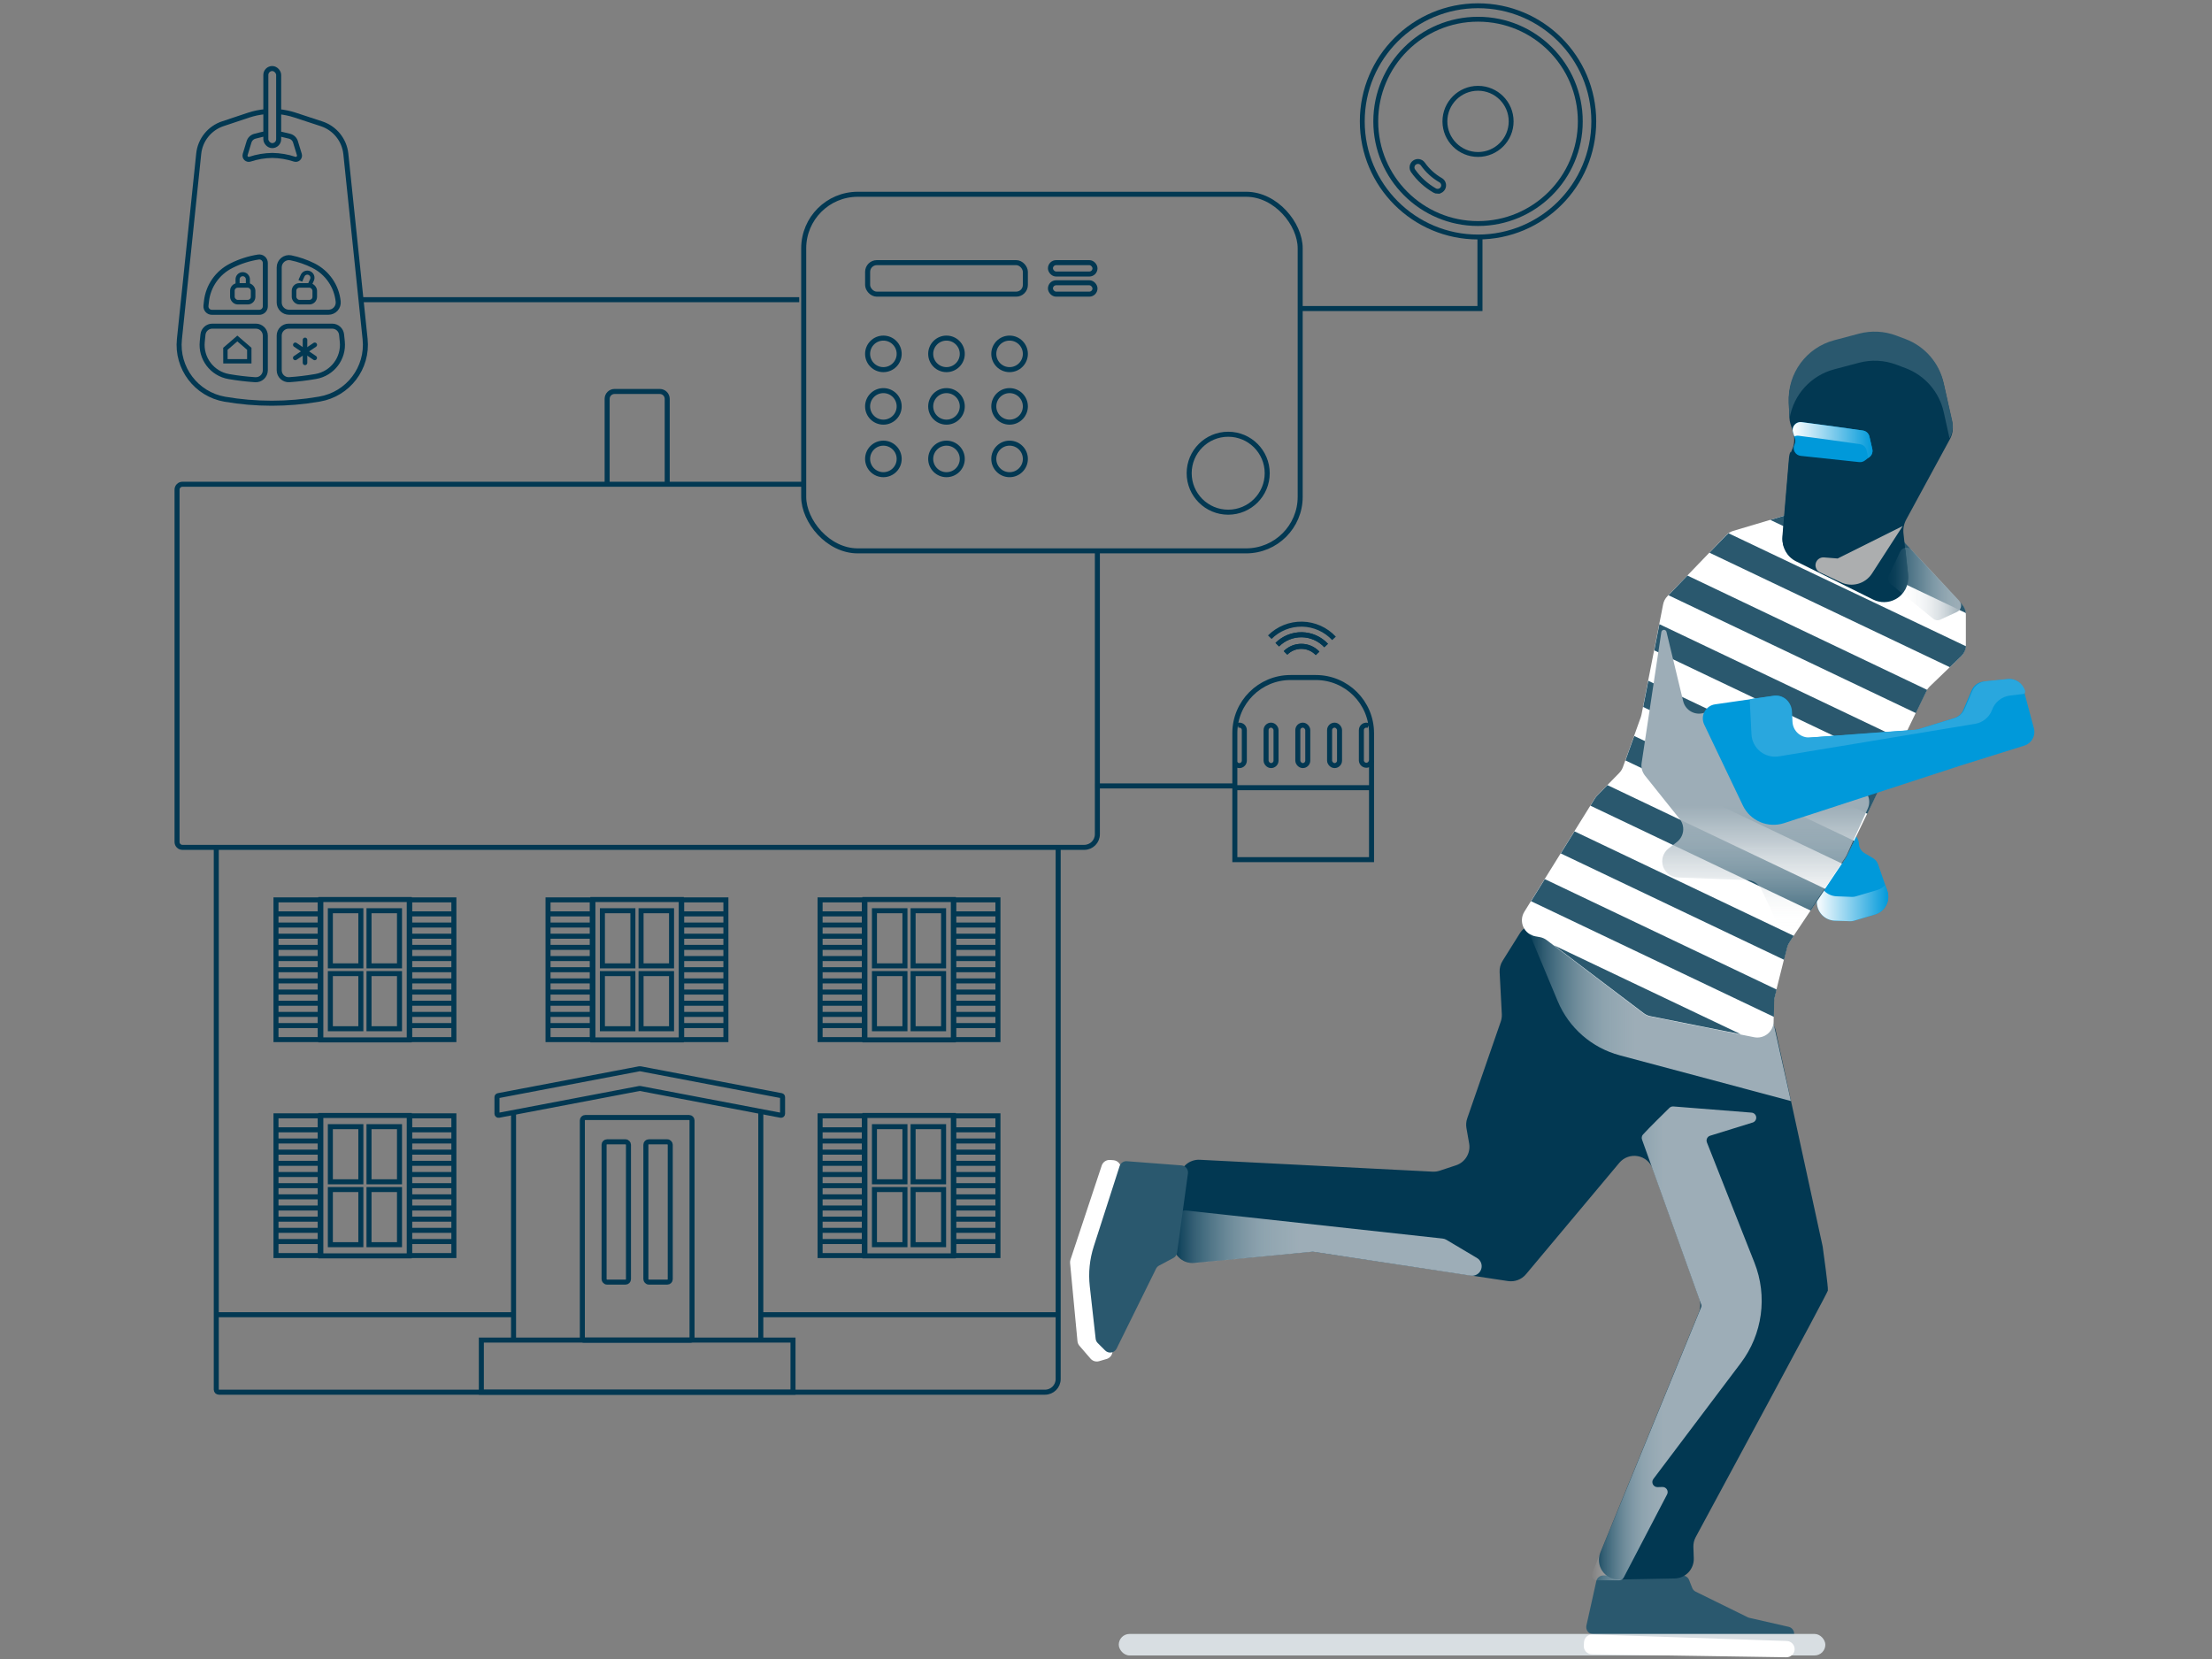 <?xml version="1.0" encoding="UTF-8"?>
<svg width="440px" height="330px" viewBox="0 0 440 330" version="1.1" xmlns="http://www.w3.org/2000/svg" xmlns:xlink="http://www.w3.org/1999/xlink">
    <rect x="0" y="0" width="440" height="330" fill="#808080" stroke="none"/>
    <title>Graphic elements / Icons / Rich icons / Marketplace / Practice-Intrusion-and-Alarm</title>
    <defs>
        <linearGradient x1="-0.034%" y1="49.972%" x2="100.005%" y2="49.972%" id="linearGradient-1">
            <stop stop-color="#FFFFFF" stop-opacity="0" offset="0%"></stop>
            <stop stop-color="#E9EDEF" stop-opacity="0.22" offset="7%"></stop>
            <stop stop-color="#C9D2D7" stop-opacity="0.55" offset="19%"></stop>
            <stop stop-color="#B1BEC6" stop-opacity="0.8" offset="29%"></stop>
            <stop stop-color="#A2B2BB" stop-opacity="0.94" offset="37%"></stop>
            <stop stop-color="#9DADB7" offset="41%"></stop>
        </linearGradient>
        <linearGradient x1="0.019%" y1="49.908%" x2="100.001%" y2="49.908%" id="linearGradient-2">
            <stop stop-color="#FFFFFF" stop-opacity="0" offset="0%"></stop>
            <stop stop-color="#E9EDEF" stop-opacity="0.22" offset="7%"></stop>
            <stop stop-color="#C9D2D7" stop-opacity="0.55" offset="19%"></stop>
            <stop stop-color="#B1BEC6" stop-opacity="0.8" offset="29%"></stop>
            <stop stop-color="#A2B2BB" stop-opacity="0.94" offset="37%"></stop>
            <stop stop-color="#9DADB7" offset="41%"></stop>
        </linearGradient>
        <linearGradient x1="0%" y1="49.931%" x2="100.058%" y2="49.931%" id="linearGradient-3">
            <stop stop-color="#FFFFFF" stop-opacity="0" offset="0%"></stop>
            <stop stop-color="#E9EDEF" stop-opacity="0.22" offset="7%"></stop>
            <stop stop-color="#C9D2D7" stop-opacity="0.55" offset="19%"></stop>
            <stop stop-color="#B1BEC6" stop-opacity="0.8" offset="29%"></stop>
            <stop stop-color="#A2B2BB" stop-opacity="0.94" offset="37%"></stop>
            <stop stop-color="#9DADB7" offset="41%"></stop>
        </linearGradient>
        <linearGradient x1="-0.113%" y1="50.012%" x2="99.986%" y2="50.012%" id="linearGradient-4">
            <stop stop-color="#FFFFFF" offset="0%"></stop>
            <stop stop-color="#0099DA" offset="100%"></stop>
        </linearGradient>
        <linearGradient x1="49.981%" y1="99.993%" x2="49.981%" y2="0.014%" id="linearGradient-5">
            <stop stop-color="#FFFFFF" stop-opacity="0" offset="0%"></stop>
            <stop stop-color="#E9EDEF" stop-opacity="0.22" offset="7%"></stop>
            <stop stop-color="#C9D2D7" stop-opacity="0.55" offset="19%"></stop>
            <stop stop-color="#B1BEC6" stop-opacity="0.8" offset="29%"></stop>
            <stop stop-color="#A2B2BB" stop-opacity="0.94" offset="37%"></stop>
            <stop stop-color="#9DADB7" offset="41%"></stop>
        </linearGradient>
        <linearGradient x1="0.014%" y1="50.023%" x2="99.991%" y2="50.023%" id="linearGradient-6">
            <stop stop-color="#FFFFFF" offset="0%"></stop>
            <stop stop-color="#0099DA" offset="100%"></stop>
        </linearGradient>
        <linearGradient x1="-0%" y1="50.012%" x2="100.016%" y2="50.012%" id="linearGradient-7">
            <stop stop-color="#FFFFFF" stop-opacity="0" offset="0%"></stop>
            <stop stop-color="#FBFBFC" stop-opacity="0.04" offset="11%"></stop>
            <stop stop-color="#EFF2F3" stop-opacity="0.16" offset="28%"></stop>
            <stop stop-color="#DCE2E6" stop-opacity="0.35" offset="48%"></stop>
            <stop stop-color="#C2CCD2" stop-opacity="0.62" offset="71%"></stop>
            <stop stop-color="#A1B1BA" stop-opacity="0.96" offset="97%"></stop>
            <stop stop-color="#9DADB7" offset="100%"></stop>
        </linearGradient>
    </defs>
    <g id="Graphic-elements-/-Icons-/-Rich-icons-/-Marketplace-/-Practice-Intrusion-and-Alarm" stroke="none" stroke-width="1" fill="none" fill-rule="evenodd">
        <g id="intrusion-and-alarm" transform="translate(35, 0)">
            <g id="Midlayer" transform="translate(0, 0.931)" stroke="#023852">
                <path d="M8.02,167.702 L8.02,275.479 C8.02,275.766 8.252,275.998 8.538,275.998 L172.867,275.998 C174.312,275.998 175.484,274.828 175.484,273.384 L175.484,167.702" id="Path"></path>
                <path d="M124.82,95.394 L1.308,95.394 C1.019,95.389 0.74,95.501 0.535,95.705 C0.33,95.908 0.216,96.185 0.218,96.474 L0.218,166.552 C0.218,166.839 0.333,167.114 0.538,167.316 C0.743,167.517 1.021,167.628 1.308,167.623 L180.669,167.623 C182.114,167.623 183.285,166.453 183.285,165.01 L183.285,108.644" id="Path"></path>
                <line x1="67.152" y1="220.151" x2="67.152" y2="265.26" id="Path"></line>
                <line x1="116.334" y1="265.26" x2="116.334" y2="220.151" id="Path"></line>
                <line x1="116.46" y1="260.586" x2="175.558" y2="260.586" id="Path"></line>
                <line x1="7.928" y1="260.586" x2="67.2" y2="260.586" id="Path"></line>
                <path d="M81.408,221.357 L102.078,221.357 C102.396,221.357 102.654,221.615 102.654,221.932 L102.654,265.391 C102.654,265.531 102.54,265.644 102.401,265.644 L81.089,265.644 C80.95,265.644 80.837,265.531 80.837,265.391 L80.837,221.932 C80.837,221.617 81.092,221.36 81.408,221.357 L81.408,221.357 Z" id="Path"></path>
                <rect id="Rectangle" x="85.162" y="226.192" width="4.849" height="27.904" rx="0.58"></rect>
                <rect id="Rectangle" x="93.474" y="226.192" width="4.849" height="27.904" rx="0.58"></rect>
                <rect id="Rectangle" x="60.746" y="265.631" width="61.993" height="10.371"></rect>
                <path d="M97.717,95.25 L97.717,78.406 C97.717,78.017 97.562,77.643 97.287,77.368 C97.011,77.093 96.637,76.938 96.248,76.938 L87.243,76.938 C86.852,76.937 86.477,77.091 86.201,77.366 C85.924,77.642 85.769,78.016 85.769,78.406 L85.769,95.272" id="Path"></path>
                <rect id="Rectangle" x="28.816" y="177.999" width="17.592" height="27.921"></rect>
                <rect id="Rectangle" transform="translate(24.296, 191.962) rotate(180) translate(-24.296, -191.962) " x="19.898" y="178.064" width="8.796" height="27.795"></rect>
                <rect id="Rectangle" transform="translate(50.884, 191.962) rotate(180) translate(-50.884, -191.962) " x="46.486" y="178.064" width="8.796" height="27.795"></rect>
                <rect id="Rectangle" x="30.713" y="180.225" width="6.066" height="10.968"></rect>
                <rect id="Rectangle" x="38.401" y="180.225" width="6.066" height="10.968"></rect>
                <rect id="Rectangle" x="30.713" y="192.731" width="6.066" height="10.968"></rect>
                <rect id="Rectangle" x="38.401" y="192.731" width="6.066" height="10.968"></rect>
                <line x1="20.034" y1="180.852" x2="28.576" y2="180.852" id="Path"></line>
                <line x1="20.034" y1="183.074" x2="28.576" y2="183.074" id="Path"></line>
                <line x1="20.034" y1="185.295" x2="28.576" y2="185.295" id="Path"></line>
                <line x1="20.034" y1="187.517" x2="28.576" y2="187.517" id="Path"></line>
                <line x1="20.034" y1="189.738" x2="28.576" y2="189.738" id="Path"></line>
                <line x1="20.034" y1="191.96" x2="28.576" y2="191.96" id="Path"></line>
                <line x1="20.034" y1="194.185" x2="28.576" y2="194.185" id="Path"></line>
                <line x1="20.034" y1="196.407" x2="28.576" y2="196.407" id="Path"></line>
                <line x1="20.034" y1="198.628" x2="28.576" y2="198.628" id="Path"></line>
                <line x1="20.034" y1="200.85" x2="28.576" y2="200.85" id="Path"></line>
                <line x1="20.034" y1="203.071" x2="28.576" y2="203.071" id="Path"></line>
                <line x1="46.818" y1="180.852" x2="55.361" y2="180.852" id="Path"></line>
                <line x1="46.818" y1="183.074" x2="55.361" y2="183.074" id="Path"></line>
                <line x1="46.818" y1="185.295" x2="55.361" y2="185.295" id="Path"></line>
                <line x1="46.818" y1="187.517" x2="55.361" y2="187.517" id="Path"></line>
                <line x1="46.818" y1="189.738" x2="55.361" y2="189.738" id="Path"></line>
                <line x1="46.818" y1="191.96" x2="55.361" y2="191.96" id="Path"></line>
                <line x1="46.818" y1="194.185" x2="55.361" y2="194.185" id="Path"></line>
                <line x1="46.818" y1="196.407" x2="55.361" y2="196.407" id="Path"></line>
                <line x1="46.818" y1="198.628" x2="55.361" y2="198.628" id="Path"></line>
                <line x1="46.818" y1="200.85" x2="55.361" y2="200.85" id="Path"></line>
                <line x1="46.818" y1="203.071" x2="55.361" y2="203.071" id="Path"></line>
                <rect id="Rectangle" x="82.93" y="177.999" width="17.592" height="27.921"></rect>
                <rect id="Rectangle" transform="translate(78.41, 191.962) rotate(180) translate(-78.41, -191.962) " x="74.012" y="178.064" width="8.796" height="27.795"></rect>
                <rect id="Rectangle" transform="translate(104.993, 191.962) rotate(180) translate(-104.993, -191.962) " x="100.595" y="178.064" width="8.796" height="27.795"></rect>
                <rect id="Rectangle" x="84.827" y="180.225" width="6.066" height="10.968"></rect>
                <rect id="Rectangle" x="92.515" y="180.225" width="6.066" height="10.968"></rect>
                <rect id="Rectangle" x="84.827" y="192.731" width="6.066" height="10.968"></rect>
                <rect id="Rectangle" x="92.515" y="192.731" width="6.066" height="10.968"></rect>
                <line x1="74.147" y1="180.852" x2="82.69" y2="180.852" id="Path"></line>
                <line x1="74.147" y1="183.074" x2="82.69" y2="183.074" id="Path"></line>
                <line x1="74.147" y1="185.295" x2="82.69" y2="185.295" id="Path"></line>
                <line x1="74.147" y1="187.517" x2="82.69" y2="187.517" id="Path"></line>
                <line x1="74.147" y1="189.738" x2="82.69" y2="189.738" id="Path"></line>
                <line x1="74.147" y1="191.96" x2="82.69" y2="191.96" id="Path"></line>
                <line x1="74.147" y1="194.185" x2="82.69" y2="194.185" id="Path"></line>
                <line x1="74.147" y1="196.407" x2="82.69" y2="196.407" id="Path"></line>
                <line x1="74.147" y1="198.628" x2="82.69" y2="198.628" id="Path"></line>
                <line x1="74.147" y1="200.85" x2="82.69" y2="200.85" id="Path"></line>
                <line x1="74.147" y1="203.071" x2="82.69" y2="203.071" id="Path"></line>
                <line x1="100.931" y1="180.852" x2="109.474" y2="180.852" id="Path"></line>
                <line x1="100.931" y1="183.074" x2="109.474" y2="183.074" id="Path"></line>
                <line x1="100.931" y1="185.295" x2="109.474" y2="185.295" id="Path"></line>
                <line x1="100.931" y1="187.517" x2="109.474" y2="187.517" id="Path"></line>
                <line x1="100.931" y1="189.738" x2="109.474" y2="189.738" id="Path"></line>
                <line x1="100.931" y1="191.96" x2="109.474" y2="191.96" id="Path"></line>
                <line x1="100.931" y1="194.185" x2="109.474" y2="194.185" id="Path"></line>
                <line x1="100.931" y1="196.407" x2="109.474" y2="196.407" id="Path"></line>
                <line x1="100.931" y1="198.628" x2="109.474" y2="198.628" id="Path"></line>
                <line x1="100.931" y1="200.85" x2="109.474" y2="200.85" id="Path"></line>
                <line x1="100.931" y1="203.071" x2="109.474" y2="203.071" id="Path"></line>
                <rect id="Rectangle" x="137.043" y="177.999" width="17.592" height="27.921"></rect>
                <rect id="Rectangle" transform="translate(132.527, 191.962) rotate(180) translate(-132.527, -191.962) " x="128.13" y="178.064" width="8.796" height="27.795"></rect>
                <rect id="Rectangle" transform="translate(159.107, 191.962) rotate(180) translate(-159.107, -191.962) " x="154.709" y="178.064" width="8.796" height="27.795"></rect>
                <rect id="Rectangle" x="138.94" y="180.225" width="6.066" height="10.968"></rect>
                <rect id="Rectangle" x="146.628" y="180.225" width="6.066" height="10.968"></rect>
                <rect id="Rectangle" x="138.94" y="192.731" width="6.066" height="10.968"></rect>
                <rect id="Rectangle" x="146.628" y="192.731" width="6.066" height="10.968"></rect>
                <line x1="128.26" y1="180.852" x2="136.803" y2="180.852" id="Path"></line>
                <line x1="128.26" y1="183.074" x2="136.803" y2="183.074" id="Path"></line>
                <line x1="128.26" y1="185.295" x2="136.803" y2="185.295" id="Path"></line>
                <line x1="128.26" y1="187.517" x2="136.803" y2="187.517" id="Path"></line>
                <line x1="128.26" y1="189.738" x2="136.803" y2="189.738" id="Path"></line>
                <line x1="128.26" y1="191.96" x2="136.803" y2="191.96" id="Path"></line>
                <line x1="128.26" y1="194.185" x2="136.803" y2="194.185" id="Path"></line>
                <line x1="128.26" y1="196.407" x2="136.803" y2="196.407" id="Path"></line>
                <line x1="128.26" y1="198.628" x2="136.803" y2="198.628" id="Path"></line>
                <line x1="128.26" y1="200.85" x2="136.803" y2="200.85" id="Path"></line>
                <line x1="128.26" y1="203.071" x2="136.803" y2="203.071" id="Path"></line>
                <line x1="155.045" y1="180.852" x2="163.587" y2="180.852" id="Path"></line>
                <line x1="155.045" y1="183.074" x2="163.587" y2="183.074" id="Path"></line>
                <line x1="155.045" y1="185.295" x2="163.587" y2="185.295" id="Path"></line>
                <line x1="155.045" y1="187.517" x2="163.587" y2="187.517" id="Path"></line>
                <line x1="155.045" y1="189.738" x2="163.587" y2="189.738" id="Path"></line>
                <line x1="155.045" y1="191.96" x2="163.587" y2="191.96" id="Path"></line>
                <line x1="155.045" y1="194.185" x2="163.587" y2="194.185" id="Path"></line>
                <line x1="155.045" y1="196.407" x2="163.587" y2="196.407" id="Path"></line>
                <line x1="155.045" y1="198.628" x2="163.587" y2="198.628" id="Path"></line>
                <line x1="155.045" y1="200.85" x2="163.587" y2="200.85" id="Path"></line>
                <line x1="155.045" y1="203.071" x2="163.587" y2="203.071" id="Path"></line>
                <rect id="Rectangle" x="28.816" y="220.957" width="17.592" height="27.921"></rect>
                <rect id="Rectangle" transform="translate(24.296, 234.919) rotate(180) translate(-24.296, -234.919) " x="19.898" y="221.022" width="8.796" height="27.795"></rect>
                <rect id="Rectangle" transform="translate(50.884, 234.919) rotate(180) translate(-50.884, -234.919) " x="46.486" y="221.022" width="8.796" height="27.795"></rect>
                <rect id="Rectangle" x="30.713" y="223.178" width="6.066" height="10.968"></rect>
                <rect id="Rectangle" x="38.401" y="223.178" width="6.066" height="10.968"></rect>
                <rect id="Rectangle" x="30.713" y="235.688" width="6.066" height="10.968"></rect>
                <rect id="Rectangle" x="38.401" y="235.688" width="6.066" height="10.968"></rect>
                <line x1="20.034" y1="223.805" x2="28.576" y2="223.805" id="Path"></line>
                <line x1="20.034" y1="226.027" x2="28.576" y2="226.027" id="Path"></line>
                <line x1="20.034" y1="228.248" x2="28.576" y2="228.248" id="Path"></line>
                <line x1="20.034" y1="230.47" x2="28.576" y2="230.47" id="Path"></line>
                <line x1="20.034" y1="232.696" x2="28.576" y2="232.696" id="Path"></line>
                <line x1="20.034" y1="234.917" x2="28.576" y2="234.917" id="Path"></line>
                <line x1="20.034" y1="237.139" x2="28.576" y2="237.139" id="Path"></line>
                <line x1="20.034" y1="239.36" x2="28.576" y2="239.36" id="Path"></line>
                <line x1="20.034" y1="241.582" x2="28.576" y2="241.582" id="Path"></line>
                <line x1="20.034" y1="243.803" x2="28.576" y2="243.803" id="Path"></line>
                <line x1="20.034" y1="246.029" x2="28.576" y2="246.029" id="Path"></line>
                <line x1="46.818" y1="223.805" x2="55.361" y2="223.805" id="Path"></line>
                <line x1="46.818" y1="226.027" x2="55.361" y2="226.027" id="Path"></line>
                <line x1="46.818" y1="228.248" x2="55.361" y2="228.248" id="Path"></line>
                <line x1="46.818" y1="230.47" x2="55.361" y2="230.47" id="Path"></line>
                <line x1="46.818" y1="232.696" x2="55.361" y2="232.696" id="Path"></line>
                <line x1="46.818" y1="234.917" x2="55.361" y2="234.917" id="Path"></line>
                <line x1="46.818" y1="237.139" x2="55.361" y2="237.139" id="Path"></line>
                <line x1="46.818" y1="239.36" x2="55.361" y2="239.36" id="Path"></line>
                <line x1="46.818" y1="241.582" x2="55.361" y2="241.582" id="Path"></line>
                <line x1="46.818" y1="243.803" x2="55.361" y2="243.803" id="Path"></line>
                <line x1="46.818" y1="246.029" x2="55.361" y2="246.029" id="Path"></line>
                <rect id="Rectangle" x="137.043" y="220.957" width="17.592" height="27.921"></rect>
                <rect id="Rectangle" transform="translate(132.527, 234.919) rotate(180) translate(-132.527, -234.919) " x="128.13" y="221.022" width="8.796" height="27.795"></rect>
                <rect id="Rectangle" transform="translate(159.107, 234.919) rotate(180) translate(-159.107, -234.919) " x="154.709" y="221.022" width="8.796" height="27.795"></rect>
                <rect id="Rectangle" x="138.94" y="223.178" width="6.066" height="10.968"></rect>
                <rect id="Rectangle" x="146.628" y="223.178" width="6.066" height="10.968"></rect>
                <rect id="Rectangle" x="138.94" y="235.688" width="6.066" height="10.968"></rect>
                <rect id="Rectangle" x="146.628" y="235.688" width="6.066" height="10.968"></rect>
                <line x1="128.26" y1="223.805" x2="136.803" y2="223.805" id="Path"></line>
                <line x1="128.26" y1="226.027" x2="136.803" y2="226.027" id="Path"></line>
                <line x1="128.26" y1="228.248" x2="136.803" y2="228.248" id="Path"></line>
                <line x1="128.26" y1="230.47" x2="136.803" y2="230.47" id="Path"></line>
                <line x1="128.26" y1="232.696" x2="136.803" y2="232.696" id="Path"></line>
                <line x1="128.26" y1="234.917" x2="136.803" y2="234.917" id="Path"></line>
                <line x1="128.26" y1="237.139" x2="136.803" y2="237.139" id="Path"></line>
                <line x1="128.26" y1="239.36" x2="136.803" y2="239.36" id="Path"></line>
                <line x1="128.26" y1="241.582" x2="136.803" y2="241.582" id="Path"></line>
                <line x1="128.26" y1="243.803" x2="136.803" y2="243.803" id="Path"></line>
                <line x1="128.26" y1="246.029" x2="136.803" y2="246.029" id="Path"></line>
                <line x1="155.045" y1="223.805" x2="163.587" y2="223.805" id="Path"></line>
                <line x1="155.045" y1="226.027" x2="163.587" y2="226.027" id="Path"></line>
                <line x1="155.045" y1="228.248" x2="163.587" y2="228.248" id="Path"></line>
                <line x1="155.045" y1="230.47" x2="163.587" y2="230.47" id="Path"></line>
                <line x1="155.045" y1="232.696" x2="163.587" y2="232.696" id="Path"></line>
                <line x1="155.045" y1="234.917" x2="163.587" y2="234.917" id="Path"></line>
                <line x1="155.045" y1="237.139" x2="163.587" y2="237.139" id="Path"></line>
                <line x1="155.045" y1="239.36" x2="163.587" y2="239.36" id="Path"></line>
                <line x1="155.045" y1="241.582" x2="163.587" y2="241.582" id="Path"></line>
                <line x1="155.045" y1="243.803" x2="163.587" y2="243.803" id="Path"></line>
                <line x1="155.045" y1="246.029" x2="163.587" y2="246.029" id="Path"></line>
                <path d="M120.433,217.01 L92.332,211.657 C92.294,211.648 92.256,211.648 92.218,211.657 L64.104,217.01 C63.961,217.037 63.857,217.161 63.855,217.306 L63.855,220.617 C63.857,220.706 63.897,220.79 63.966,220.847 C64.035,220.904 64.125,220.928 64.213,220.913 L92.205,215.581 C92.242,215.573 92.281,215.573 92.319,215.581 L120.306,220.913 C120.395,220.93 120.486,220.907 120.555,220.849 C120.624,220.792 120.664,220.707 120.664,220.617 L120.664,217.306 C120.666,217.166 120.57,217.043 120.433,217.01 L120.433,217.01 Z" id="Path"></path>
                <rect id="Rectangle" x="124.868" y="37.713" width="98.759" height="70.931" rx="10.75"></rect>
                <rect id="Rectangle" x="137.584" y="51.312" width="31.376" height="6.268" rx="1.83"></rect>
                <ellipse id="Oval" cx="140.719" cy="69.459" rx="3.14" ry="3.136"></ellipse>
                <ellipse id="Oval" cx="140.719" cy="79.904" rx="3.14" ry="3.136"></ellipse>
                <ellipse id="Oval" cx="140.719" cy="90.354" rx="3.14" ry="3.136"></ellipse>
                <ellipse id="Oval" cx="153.27" cy="69.459" rx="3.14" ry="3.136"></ellipse>
                <ellipse id="Oval" cx="153.27" cy="79.904" rx="3.14" ry="3.136"></ellipse>
                <ellipse id="Oval" cx="153.27" cy="90.354" rx="3.14" ry="3.136"></ellipse>
                <ellipse id="Oval" cx="165.82" cy="69.459" rx="3.14" ry="3.136"></ellipse>
                <ellipse id="Oval" cx="165.82" cy="79.904" rx="3.14" ry="3.136"></ellipse>
                <ellipse id="Oval" cx="165.82" cy="90.354" rx="3.14" ry="3.136"></ellipse>
                <ellipse id="Oval" cx="209.306" cy="93.199" rx="7.762" ry="7.753"></ellipse>
                <rect id="Rectangle" x="173.949" y="51.312" width="8.861" height="2.265" rx="1.133"></rect>
                <rect id="Rectangle" x="173.949" y="55.315" width="8.861" height="2.265" rx="1.133"></rect>
                <line x1="182.88" y1="155.401" x2="210.549" y2="155.401" id="Path"></line>
                <line x1="36.923" y1="58.682" x2="123.978" y2="58.682" id="Path"></line>
                <polyline id="Path" points="223.876 60.442 259.386 60.442 259.386 46.399"></polyline>
                <ellipse id="Oval" stroke-width="0.97" cx="259.002" cy="23.213" rx="23.025" ry="22.999"></ellipse>
                <ellipse id="Oval" stroke-width="0.97" cx="259.002" cy="23.213" rx="20.343" ry="20.32"></ellipse>
                <path d="M250.97,37.121 C250.765,37.122 250.563,37.069 250.385,36.968 C248.683,35.991 247.215,34.653 246.085,33.048 C245.71,32.514 245.839,31.777 246.373,31.402 C246.908,31.026 247.646,31.155 248.022,31.689 C248.951,33.007 250.158,34.105 251.558,34.908 C252.027,35.172 252.258,35.72 252.119,36.24 C251.981,36.76 251.508,37.12 250.97,37.117 L250.97,37.121 Z" id="Path" stroke-width="0.97"></path>
                <ellipse id="Oval" stroke-width="0.97" cx="259.002" cy="23.213" rx="6.589" ry="6.582"></ellipse>
                <path d="M221.7,133.839 L226.736,133.839 C232.856,133.839 237.817,138.794 237.817,144.907 L237.817,170.067 L210.628,170.067 L210.628,144.907 C210.628,138.798 215.583,133.844 221.7,133.839 L221.7,133.839 Z" id="Path"></path>
                <line x1="210.728" y1="155.753" x2="237.529" y2="155.753" id="Path"></line>
                <path d="M210.628,150.783 C210.824,151.208 211.292,151.437 211.749,151.332 C212.206,151.227 212.526,150.816 212.516,150.348 L212.516,144.302 C212.517,144.034 212.41,143.778 212.218,143.59 C212.027,143.403 211.768,143.302 211.5,143.309 C211.405,143.312 211.312,143.327 211.221,143.352" id="Path"></path>
                <rect id="Rectangle" x="216.842" y="143.313" width="1.98" height="8.041" rx="0.99"></rect>
                <rect id="Rectangle" x="223.156" y="143.313" width="1.98" height="8.041" rx="0.99"></rect>
                <rect id="Rectangle" x="229.475" y="143.313" width="1.98" height="8.041" rx="0.99"></rect>
                <path d="M237.229,143.422 C236.924,143.265 236.561,143.279 236.269,143.456 C235.977,143.634 235.798,143.951 235.798,144.293 L235.798,150.361 C235.833,150.883 236.267,151.288 236.79,151.288 C237.314,151.288 237.748,150.883 237.782,150.361" id="Path"></path>
                <path d="M219.07,127.305 C220.366,126.01 222.133,125.296 223.966,125.328 C225.799,125.36 227.541,126.135 228.79,127.475" id="Path"></path>
                <path d="M230.352,126.051 C228.712,124.287 226.424,123.265 224.015,123.221 C221.606,123.177 219.282,124.113 217.579,125.815" id="Path"></path>
                <path d="M220.71,128.934 C221.558,128.084 222.715,127.614 223.917,127.632 C225.118,127.649 226.262,128.152 227.085,129.026" id="Path"></path>
                <path d="M228.79,127.475 C227.541,126.135 225.799,125.36 223.966,125.328 C222.133,125.296 220.366,126.01 219.07,127.305" id="Path"></path>
                <path d="M227.085,129.034 C226.262,128.161 225.118,127.658 223.917,127.64 C222.715,127.623 221.558,128.093 220.71,128.943" id="Path"></path>
                <path d="M20.422,21.283 C21.524,21.383 22.611,21.608 23.662,21.954 L28.965,23.696 C31.61,24.566 33.5,26.905 33.792,29.672 L37.625,66.519 C38.223,72.258 34.261,77.476 28.568,78.449 L28.389,78.48 C22.214,79.543 15.903,79.543 9.729,78.48 L9.729,78.48 C4.038,77.496 0.086,72.273 0.689,66.536 L4.527,29.655 C4.811,26.895 6.688,24.559 9.323,23.683 L14.456,21.971 C15.546,21.609 16.674,21.377 17.818,21.279" id="Path"></path>
                <rect id="Rectangle" x="17.879" y="12.702" width="2.551" height="15.333" rx="1.276"></rect>
                <path d="M17.696,25.7 C17.474,25.739 17.26,25.782 17.033,25.835 L15.699,26.17 C15.142,26.318 14.701,26.743 14.535,27.294 L13.767,29.812 C13.687,30.079 13.763,30.369 13.964,30.562 C14.165,30.756 14.458,30.821 14.722,30.731 C16.153,30.257 17.649,30.005 19.157,29.986 C20.665,30.005 22.161,30.257 23.592,30.731 C23.856,30.821 24.149,30.756 24.35,30.562 C24.551,30.369 24.627,30.079 24.547,29.812 L23.78,27.294 C23.613,26.743 23.172,26.318 22.615,26.17 C22.223,26.07 21.669,25.939 21.111,25.809 C20.862,25.752 20.614,25.704 20.361,25.669" id="Path"></path>
                <path d="M22.484,61.178 L30.334,61.178 C30.885,61.18 31.412,60.948 31.781,60.539 C32.15,60.13 32.328,59.583 32.27,59.035 L32.27,59.035 C31.952,55.976 30.097,53.289 27.347,51.905 L27.347,51.905 C25.925,51.194 24.416,50.671 22.859,50.35 C22.286,50.235 21.692,50.386 21.241,50.758 C20.791,51.131 20.533,51.687 20.539,52.271 L20.539,59.24 C20.542,60.311 21.412,61.178 22.484,61.178 L22.484,61.178 Z" id="Path"></path>
                <path d="M17.775,59.994 L17.775,51.373 C17.774,51.025 17.621,50.695 17.356,50.469 C17.091,50.243 16.741,50.144 16.397,50.197 C14.538,50.487 12.736,51.063 11.055,51.905 L10.985,51.944 C8.252,53.316 6.401,55.977 6.066,59.014 L5.97,59.885 L5.97,59.885 C5.934,60.219 6.042,60.553 6.268,60.802 C6.494,61.052 6.815,61.193 7.152,61.191 L16.571,61.191 C16.891,61.196 17.199,61.072 17.426,60.846 C17.652,60.621 17.778,60.313 17.775,59.994 Z" id="Path"></path>
                <path d="M31.071,63.944 L22.423,63.944 C21.383,63.944 20.539,64.787 20.539,65.826 L20.539,72.717 C20.538,73.236 20.753,73.732 21.131,74.088 C21.509,74.444 22.018,74.627 22.537,74.595 C24.238,74.48 25.932,74.278 27.613,73.989 L27.796,73.959 C31.121,73.389 33.435,70.341 33.086,66.989 L32.946,65.63 C32.845,64.671 32.036,63.944 31.071,63.944 Z" id="Path"></path>
                <path d="M15.891,63.944 L7.243,63.944 C6.279,63.944 5.471,64.672 5.373,65.63 L5.233,67.007 C4.886,70.359 7.201,73.407 10.527,73.976 C12.259,74.278 14.006,74.485 15.76,74.599 C16.277,74.634 16.786,74.455 17.167,74.104 C17.548,73.753 17.767,73.261 17.775,72.743 L17.775,65.826 C17.775,64.787 16.931,63.944 15.891,63.944 Z" id="Path"></path>
                <line x1="25.672" y1="66.68" x2="25.672" y2="71.241" id="Path" stroke-width="0.91" stroke-linecap="round"></line>
                <line x1="23.745" y1="67.66" x2="27.6" y2="70.265" id="Path" stroke-width="0.91" stroke-linecap="round"></line>
                <line x1="23.732" y1="70.265" x2="27.613" y2="67.66" id="Path" stroke-width="0.91" stroke-linecap="round"></line>
                <rect id="Rectangle" stroke-width="0.91" x="11.225" y="55.842" width="4.121" height="3.332" rx="1.06"></rect>
                <path d="M12.258,55.755 L12.258,54.632 C12.258,54.066 12.717,53.608 13.283,53.608 L13.283,53.608 C13.849,53.608 14.308,54.066 14.308,54.632 L14.308,55.755" id="Path" stroke-width="0.81"></path>
                <rect id="Rectangle" stroke-width="0.91" x="23.487" y="55.842" width="4.121" height="3.332" rx="1.06"></rect>
                <path d="M24.735,54.932 L25.192,53.904 C25.302,53.656 25.507,53.461 25.76,53.364 C26.014,53.267 26.296,53.274 26.544,53.386 L26.544,53.386 C26.793,53.495 26.988,53.7 27.085,53.953 C27.183,54.207 27.175,54.488 27.063,54.736 L26.601,55.755" id="Path" stroke-width="0.81"></path>
                <polygon id="Path" stroke-width="0.87" stroke-linecap="round" points="9.834 68.453 12.21 66.397 14.587 68.453 14.587 70.94 9.842 70.94"></polygon>
            </g>
            <g id="Ilus" transform="translate(177.462, 65.735)" fill-rule="nonzero">
                <path d="M105.07,248.761 L103.098,257.618 C103.007,258.027 103.103,258.456 103.36,258.787 C103.617,259.119 104.009,259.319 104.429,259.333 L142.938,260.639 C143.324,260.659 143.701,260.521 143.982,260.256 C144.262,259.991 144.421,259.623 144.422,259.237 L144.422,259.237 C144.42,258.58 143.965,258.01 143.322,257.862 L135.525,256.082 C135.416,256.059 135.311,256.022 135.211,255.973 L124.831,250.868 C124.514,250.713 124.267,250.444 124.142,250.115 L123.526,248.552 C123.314,248.015 122.796,247.66 122.217,247.655 L106.462,247.655 C105.794,247.648 105.213,248.11 105.07,248.761 L105.07,248.761 Z" id="Path" fill="#2A586E"></path>
                <path d="M89.851,119.921 L86.422,125.397 C85.998,126.07 85.794,126.858 85.837,127.651 L86.273,136.008 C86.296,136.505 86.225,137.001 86.064,137.471 L79.393,156.726 C79.175,157.348 79.121,158.015 79.236,158.663 L79.772,161.71 C80.105,163.608 78.99,165.462 77.154,166.063 L73.908,167.138 C73.454,167.284 72.976,167.348 72.499,167.325 L26.201,164.961 C24.131,164.856 22.341,166.387 22.13,168.443 L20.878,181.236 C20.766,182.39 21.177,183.534 21.998,184.355 C22.82,185.176 23.966,185.589 25.123,185.479 L48.152,183.264 C48.471,183.233 48.792,183.242 49.108,183.29 L87.504,189.088 C88.848,189.291 90.201,188.779 91.073,187.738 L109.643,165.571 C110.537,164.503 111.936,163.995 113.31,164.24 C114.683,164.484 115.819,165.444 116.288,166.755 L125.533,192.535 C125.856,193.435 125.835,194.422 125.472,195.307 L105.873,243.103 C105.379,244.311 105.526,245.686 106.264,246.763 C107.003,247.839 108.235,248.474 109.542,248.452 L120.642,248.247 C121.686,248.227 122.677,247.79 123.394,247.034 C124.111,246.277 124.493,245.266 124.456,244.226 L124.377,241.997 C124.352,241.308 124.512,240.624 124.84,240.017 C128.5,233.248 151.019,191.573 151.128,190.981 C151.237,190.389 150.255,183.421 150.111,182.341 C150.111,182.25 150.085,182.158 150.063,182.067 L140.748,139.255 C140.476,138.013 139.613,136.982 138.435,136.496 L94.642,118.389 C92.884,117.667 90.861,118.314 89.851,119.921 Z" id="Path" fill="#023852"></path>
                <path d="M114.377,159.912 C115.503,158.672 118.596,155.634 119.613,154.637 C119.821,154.434 120.107,154.33 120.398,154.354 L135.944,155.582 C136.429,155.618 136.819,155.994 136.874,156.476 C136.928,156.958 136.631,157.41 136.167,157.553 L127.711,160.174 C127.442,160.256 127.22,160.447 127.098,160.699 C126.976,160.952 126.966,161.245 127.069,161.505 L136.52,185.418 C139.165,192.093 138.138,199.659 133.81,205.392 L116.414,228.461 C116.182,228.77 116.147,229.185 116.325,229.528 C116.502,229.872 116.86,230.084 117.248,230.075 L118.221,230.049 C118.579,230.04 118.916,230.22 119.106,230.523 C119.296,230.827 119.311,231.208 119.146,231.525 L110.515,248.065 C110.346,248.392 110.012,248.6 109.643,248.609 L105.153,248.609 C104.815,248.609 104.5,248.442 104.311,248.162 C104.123,247.882 104.087,247.527 104.215,247.216 L125.887,194.358 C125.976,194.126 125.976,193.869 125.887,193.636 L114.176,160.992 C114.022,160.624 114.1,160.2 114.377,159.912 Z" id="Path" fill="url(#linearGradient-1)" style="mix-blend-mode: multiply;"></path>
                <path d="M23.483,175.051 L74.493,180.631 C74.764,180.661 75.026,180.749 75.261,180.887 L81.334,184.5 C82.119,184.963 82.463,185.917 82.156,186.773 C81.848,187.63 80.974,188.148 80.073,188.008 L48.868,183.273 C48.713,183.251 48.556,183.251 48.401,183.273 L25.276,185.492 C24.086,185.612 22.905,185.192 22.059,184.348 C21.214,183.505 20.793,182.327 20.913,181.14 L21.371,176.787 C21.413,176.275 21.661,175.801 22.059,175.473 C22.456,175.146 22.97,174.994 23.483,175.051 L23.483,175.051 Z" id="Path" fill="url(#linearGradient-2)" style="mix-blend-mode: multiply;"></path>
                <path d="M91.287,118.824 L97.395,133.427 C99.616,138.729 104.178,142.704 109.743,144.187 L143.776,153.275 L139.622,134.663 L91.287,118.824 Z" id="Path" fill="url(#linearGradient-3)" style="mix-blend-mode: multiply;"></path>
                <path d="M157.298,102.067 L157.298,102.067 C157.323,102.85 157.748,103.565 158.423,103.965 L160.107,104.962 C160.578,105.237 160.934,105.67 161.111,106.185 L162.939,111.447 C163.268,112.393 163.195,113.432 162.737,114.323 C162.278,115.214 161.475,115.879 160.513,116.165 L156.281,117.419 C156.04,117.488 155.79,117.519 155.539,117.51 L152.485,117.397 C150.56,117.323 149.018,115.782 148.946,113.863 L148.711,107.382 C148.694,106.845 148.864,106.319 149.191,105.893 L153.192,100.74 C153.787,99.984 154.792,99.678 155.709,99.975 C156.626,100.271 157.26,101.106 157.298,102.067 L157.298,102.067 Z" id="Path" fill="#0099DA"></path>
                <path d="M162.542,110.307 C162.097,110.786 161.53,111.136 160.902,111.321 L156.669,112.574 C156.429,112.647 156.178,112.68 155.928,112.67 L152.873,112.552 C150.95,112.481 149.409,110.941 149.339,109.023 L149.226,105.858 L149.195,105.893 C148.868,106.319 148.698,106.845 148.715,107.382 L148.951,113.863 C149.022,115.782 150.565,117.323 152.489,117.397 L155.544,117.51 C155.794,117.519 156.044,117.488 156.285,117.419 L160.518,116.165 C161.48,115.879 162.283,115.214 162.741,114.323 C163.199,113.432 163.272,112.393 162.944,111.447 L162.542,110.307 Z" id="Path" fill="url(#linearGradient-4)" style="mix-blend-mode: multiply;"></path>
                <path d="M166.133,41.972 L177.704,54.433 C178.258,55.023 178.57,55.8 178.577,56.609 L178.577,62.494 C178.583,63.383 178.223,64.236 177.582,64.853 L171.351,70.855 C171.075,71.12 170.849,71.433 170.684,71.778 L154.85,104.605 C154.784,104.74 154.71,104.871 154.627,104.996 L143.414,121.771 C143.213,122.079 143.065,122.419 142.978,122.777 L140.495,132.718 C140.435,132.958 140.402,133.205 140.399,133.453 L140.338,137.462 C140.323,138.421 139.881,139.325 139.133,139.927 C138.385,140.53 137.407,140.77 136.463,140.583 L115.769,136.452 C115.293,136.355 114.845,136.151 114.46,135.856 L95.218,121.279 C94.815,120.974 94.346,120.766 93.848,120.674 L92.932,120.509 C91.877,120.318 90.985,119.62 90.549,118.644 C90.113,117.668 90.188,116.54 90.75,115.63 L104.76,93.101 C104.884,92.901 105.031,92.715 105.197,92.548 L109.634,88.013 C109.957,87.679 110.206,87.279 110.363,86.842 L113.927,76.892 C113.98,76.74 114.023,76.584 114.054,76.426 L118.356,54.489 C118.474,53.88 118.766,53.318 119.198,52.87 L130.887,40.74 C131.273,40.332 131.759,40.032 132.296,39.869 L147.764,35.26 C148.449,35.058 149.182,35.087 149.85,35.343 L164.929,41.149 C165.388,41.327 165.8,41.609 166.133,41.972 Z" id="Path" fill="#FFFFFF"></path>
                <path d="M91.714,119.974 C91.991,120.167 92.298,120.314 92.622,120.409 L91.714,119.974 Z" id="Path" fill="#2A586E"></path>
                <path d="M94.821,109.136 L92.09,113.532 L140.395,136.539 L140.443,133.432 C140.446,133.185 140.478,132.94 140.539,132.7 L140.94,131.103 L94.821,109.136 Z" id="Path" fill="#2A586E"></path>
                <path d="M100.729,99.634 L97.997,104.026 L142.423,125.188 L143.03,122.755 C143.116,122.397 143.263,122.057 143.466,121.749 L144.339,120.417 L100.729,99.634 Z" id="Path" fill="#2A586E"></path>
                <path d="M131.376,40.344 C131.221,40.458 131.075,40.585 130.939,40.722 L127.571,44.204 L175.387,66.981 L177.652,64.805 C178.195,64.279 178.538,63.58 178.62,62.829 L131.376,40.344 Z" id="Path" fill="#2A586E"></path>
                <path d="M123.186,48.748 L119.421,52.666 L168.638,76.113 L170.741,71.76 C170.787,71.67 170.84,71.583 170.898,71.499 L123.186,48.748 Z" id="Path" fill="#2A586E"></path>
                <path d="M112.61,80.661 L110.864,85.527 L153.964,106.058 L154.684,104.979 C154.768,104.852 154.842,104.72 154.907,104.583 L156.386,101.536 L112.61,80.661 Z" id="Path" fill="#2A586E"></path>
                <path d="M96.654,122.306 L114.49,135.799 C114.876,136.093 115.324,136.297 115.799,136.396 L133.802,139.987 L96.654,122.306 Z" id="Path" fill="#2A586E"></path>
                <path d="M178.599,56.217 C178.516,55.545 178.225,54.915 177.765,54.415 L166.194,41.954 C165.859,41.59 165.444,41.309 164.981,41.132 L149.893,35.343 C149.225,35.085 148.49,35.056 147.803,35.26 L139.679,37.68 L178.599,56.217 Z" id="Path" fill="#2A586E"></path>
                <polygon id="Path" fill="#2A586E" points="116.598 63.634 163.812 86.124 166.041 81.488 117.619 58.424"></polygon>
                <path d="M107.282,90.437 L105.236,92.531 C105.069,92.697 104.922,92.883 104.8,93.083 L103.901,94.529 L147.716,115.399 L150.609,111.077 L107.282,90.437 Z" id="Path" fill="#2A586E"></path>
                <polygon id="Path" fill="#2A586E" points="115.411 69.689 114.39 74.894 158.986 96.135 161.216 91.504"></polygon>
                <rect id="Rectangle" fill="#D8DEE2" style="mix-blend-mode: multiply;" x="10.075" y="259.281" width="140.552" height="4.279" rx="2.139"></rect>
                <path d="M9.006,165.044 L8.356,164.996 C7.611,164.944 6.926,165.4 6.689,166.106 L0.467,184.848 C0.397,185.061 0.371,185.286 0.393,185.51 L1.863,201.053 C1.897,201.387 2.033,201.703 2.251,201.958 L4.468,204.526 C4.884,205.005 5.541,205.2 6.152,205.027 L7.649,204.591 C8.321,204.399 8.796,203.8 8.827,203.103 L10.511,166.733 C10.546,165.858 9.881,165.111 9.006,165.044 L9.006,165.044 Z" id="Path" fill="#FFFFFF"></path>
                <path d="M22.549,166.08 L11.698,165.249 C11.045,165.196 10.442,165.6 10.245,166.224 L5.105,182.193 C4.28,184.752 4.01,187.457 4.311,190.128 L5.48,200.574 C5.518,200.891 5.661,201.187 5.886,201.414 L7.378,202.903 C7.701,203.223 8.158,203.368 8.607,203.294 C9.055,203.22 9.441,202.935 9.643,202.528 L17.496,186.624 C17.627,186.36 17.838,186.144 18.099,186.006 L20.943,184.491 C21.343,184.278 21.616,183.886 21.676,183.438 L23.836,167.69 C23.893,167.304 23.787,166.912 23.543,166.607 C23.299,166.302 22.939,166.111 22.549,166.08 L22.549,166.08 Z" id="Path" fill="#2A586E"></path>
                <path d="M102.627,260.848 L102.579,261.588 C102.546,262.034 102.7,262.474 103.003,262.803 C103.306,263.133 103.732,263.323 104.18,263.329 L142.864,263.921 C143.321,263.928 143.759,263.744 144.073,263.413 C144.387,263.082 144.547,262.634 144.513,262.18 L144.513,262.18 C144.448,261.357 143.774,260.713 142.947,260.683 L104.307,259.377 C103.444,259.345 102.707,259.991 102.627,260.848 Z" id="Path" fill="#FFFFFF"></path>
                <path d="M159.06,95.12 L154.863,104.374 C154.788,104.534 154.702,104.688 154.605,104.835 L146.259,117.323 C145.614,118.29 144.499,118.837 143.337,118.755 C142.176,118.673 141.149,117.975 140.648,116.927 L137.877,111.151 C137.358,110.068 136.279,109.362 135.076,109.318 L121.297,108.814 C119.939,108.762 118.757,107.87 118.339,106.58 C117.921,105.29 118.354,103.877 119.425,103.042 L121.118,101.736 C121.799,101.205 122.238,100.423 122.338,99.566 C122.438,98.71 122.191,97.848 121.65,97.175 L114.752,88.548 C114.189,87.845 113.946,86.94 114.08,86.05 L118.007,59.995 C118.041,59.747 118.248,59.559 118.499,59.548 C118.75,59.537 118.973,59.707 119.028,59.952 L122.348,73.745 C122.563,74.637 123.148,75.396 123.958,75.832 C124.767,76.268 125.724,76.34 126.589,76.03 L126.895,75.921 C127.754,75.612 128.705,75.678 129.513,76.104 L157.651,90.929 C159.152,91.739 159.768,93.571 159.06,95.12 Z" id="Path" fill="url(#linearGradient-5)" style="mix-blend-mode: multiply;"></path>
                <path d="M166.726,37.589 L175.4,21.628 C175.955,20.614 176.121,19.434 175.867,18.307 L174.183,10.72 C173.297,6.719 170.447,3.434 166.604,1.985 L164.759,1.288 C162.386,0.393 159.793,0.261 157.341,0.91 L152.42,2.215 C146.909,3.67 143.148,8.743 143.366,14.424 L143.479,17.362 C143.497,17.785 143.571,18.203 143.697,18.607 L144.221,20.279 C144.591,21.463 144.488,22.745 143.933,23.856 L143.933,23.887 C143.659,24.431 143.492,25.021 143.44,25.628 L142.131,41.21 C141.96,43.173 143.013,45.041 144.784,45.915 L160.155,53.536 C161.554,54.232 163.205,54.204 164.58,53.462 L164.58,53.462 C166.296,52.544 167.286,50.681 167.084,48.748 L166.172,40.413 C166.062,39.437 166.256,38.451 166.726,37.589 L166.726,37.589 Z" id="Path" fill="#023852"></path>
                <path d="M145.897,18.233 C149.361,18.668 155.596,19.539 158.087,19.904 C158.731,19.995 159.252,20.473 159.396,21.105 L159.968,23.591 C160.103,24.191 159.877,24.814 159.388,25.188 L158.489,25.872 C158.169,26.116 157.768,26.228 157.367,26.185 L145.731,24.944 C145.219,24.89 144.766,24.589 144.519,24.138 C144.271,23.688 144.261,23.145 144.492,22.685 L144.492,22.685 C144.671,22.321 144.704,21.902 144.583,21.515 L144.191,20.257 C144.029,19.746 144.141,19.188 144.486,18.778 C144.832,18.367 145.364,18.162 145.897,18.233 Z" id="Path" fill="#0099DA"></path>
                <path d="M159.963,23.591 L159.392,21.105 C159.248,20.473 158.727,19.995 158.083,19.904 C155.592,19.547 149.357,18.664 145.892,18.233 C145.362,18.167 144.834,18.374 144.492,18.784 C144.15,19.193 144.039,19.748 144.199,20.257 L144.457,21.075 C144.729,20.948 145.032,20.903 145.329,20.944 C148.789,21.38 155.029,22.25 157.516,22.616 C158.16,22.706 158.681,23.184 158.825,23.817 L159.174,25.354 L159.396,25.188 C159.881,24.811 160.102,24.188 159.963,23.591 L159.963,23.591 Z" id="Path" fill="url(#linearGradient-6)" style="mix-blend-mode: multiply;"></path>
                <path d="M143.514,17.497 C144.289,12.776 147.771,8.95 152.406,7.726 L157.328,6.42 C159.78,5.773 162.373,5.905 164.746,6.799 L166.587,7.495 C170.431,8.942 173.284,12.228 174.17,16.231 L175.331,21.454 L175.4,21.327 C175.953,20.312 176.119,19.13 175.867,18.002 L174.161,10.446 C173.273,6.444 170.422,3.159 166.578,1.711 L164.737,1.018 C162.365,0.122 159.771,-0.012 157.319,0.635 L152.398,1.941 C146.886,3.396 143.124,8.471 143.344,14.154 L143.458,17.088 C143.475,17.21 143.497,17.354 143.514,17.497 Z" id="Path" fill="#2A586E"></path>
                <path d="M143.414,31.138 C143.465,30.532 143.631,29.941 143.903,29.397 L143.903,29.367 C144.458,28.254 144.561,26.971 144.191,25.784 L143.667,24.113 L143.667,24.113 C143.525,24.503 143.434,24.91 143.396,25.323 L142.087,40.905 C142.026,41.636 142.132,42.371 142.397,43.055 L143.414,31.138 Z" id="Path" fill="#023852"></path>
                <path d="M166.543,43.486 C166.211,44.249 166.083,45.084 166.172,45.911 L166.713,50.868 C167.047,50.105 167.174,49.267 167.084,48.439 L166.543,43.486 Z" id="Path" fill="#023852"></path>
                <path d="M150.334,45.14 L153.07,45.358 L166.011,38.903 L159.902,48.352 C158.572,50.399 155.927,51.144 153.72,50.093 L149.522,48.1 C148.859,47.763 148.524,47.007 148.721,46.291 C148.917,45.574 149.591,45.094 150.334,45.14 L150.334,45.14 Z" id="Path" fill="#ACAEAF" style="mix-blend-mode: multiply;"></path>
                <path d="M128.675,74.372 L140.495,72.661 C141.289,72.548 142.095,72.774 142.713,73.285 C143.332,73.795 143.705,74.543 143.741,75.343 L143.868,78.328 C143.901,79.096 144.245,79.817 144.82,80.327 C145.396,80.837 146.154,81.093 146.922,81.036 L168.419,79.464 C168.634,79.447 168.846,79.408 169.052,79.347 L176.273,77.118 C177.074,76.873 177.726,76.286 178.053,75.517 L179.729,71.565 C180.135,70.611 181.03,69.954 182.063,69.85 L187.037,69.353 C188.425,69.215 189.708,70.102 190.065,71.447 L192.111,79.147 C192.499,80.611 191.665,82.12 190.218,82.576 L177.538,86.542 L142.432,97.993 C139.195,99.05 135.676,97.544 134.212,94.476 L126.533,78.394 C126.143,77.583 126.163,76.637 126.586,75.843 C127.008,75.049 127.784,74.503 128.675,74.372 L128.675,74.372 Z" id="Path" fill="#0099DA"></path>
                <path d="M167.8,43.63 L177.259,53.771 C177.563,54.097 177.692,54.549 177.606,54.986 C177.519,55.423 177.228,55.792 176.823,55.978 L173.529,57.51 C173.044,57.737 172.472,57.666 172.058,57.327 L163.62,50.437 C163.124,50.033 162.969,49.343 163.245,48.766 L165.518,43.978 C165.717,43.562 166.11,43.272 166.566,43.202 C167.023,43.132 167.485,43.292 167.8,43.63 L167.8,43.63 Z" id="Path" fill="url(#linearGradient-7)" style="mix-blend-mode: multiply;"></path>
                <path d="M190.375,71.752 C189.96,70.203 188.484,69.18 186.884,69.332 L182.547,69.767 C181.351,69.886 180.315,70.647 179.847,71.752 L178.354,75.269 C177.977,76.159 177.225,76.838 176.299,77.123 L169.318,79.273 C169.081,79.347 168.837,79.394 168.59,79.412 L147.611,80.957 C146.725,81.023 145.85,80.727 145.186,80.137 C144.522,79.547 144.127,78.714 144.09,77.828 L143.985,75.778 C143.947,74.852 143.517,73.985 142.801,73.393 C142.086,72.802 141.153,72.54 140.233,72.674 L135.975,73.288 C135.746,73.318 135.579,73.52 135.595,73.749 L135.931,80.331 C135.997,81.665 136.632,82.908 137.676,83.747 C138.719,84.585 140.072,84.938 141.394,84.718 L180.401,78.25 C181.957,77.996 183.255,76.925 183.795,75.447 L183.795,75.447 C184.366,73.901 185.759,72.806 187.399,72.613 L189.987,72.309 C190.116,72.296 190.233,72.226 190.306,72.118 C190.378,72.011 190.399,71.876 190.362,71.752 L190.375,71.752 Z" id="Path" fill="#29A7DE"></path>
            </g>
        </g>
    </g>
</svg>